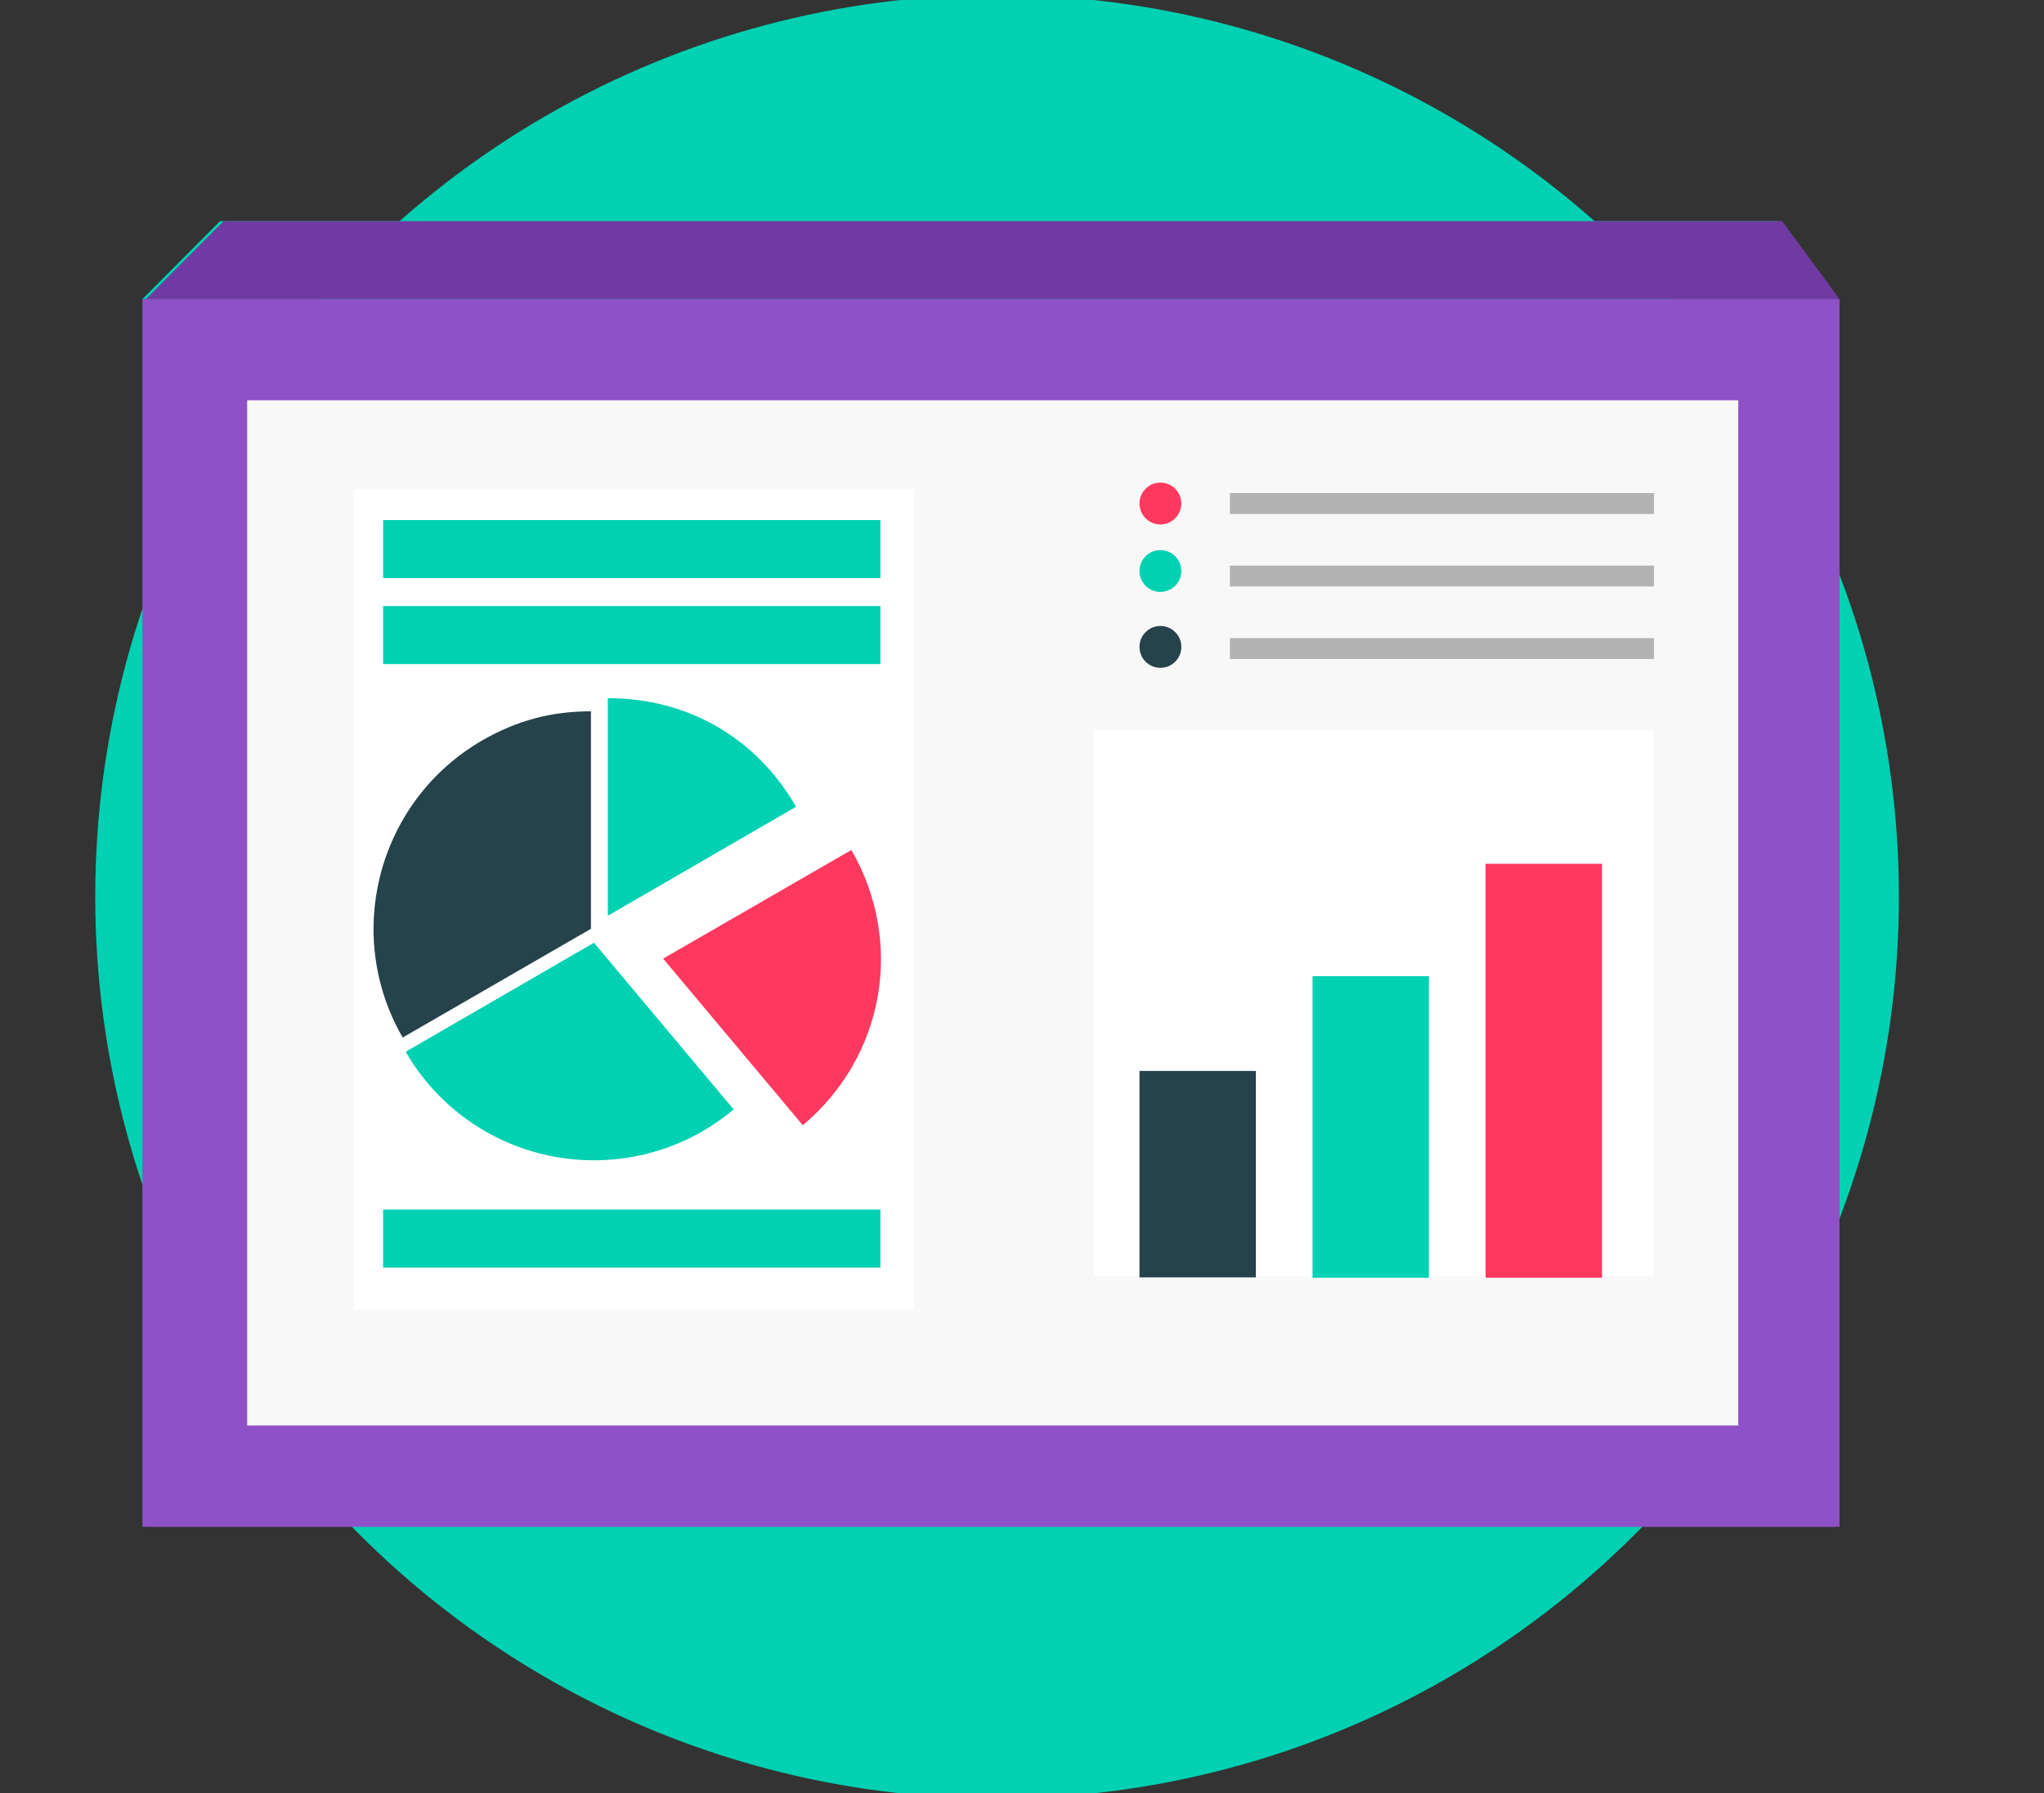 <?xml version="1.0" encoding="utf-8"?>
<!-- Generator: Adobe Illustrator 16.0.0, SVG Export Plug-In . SVG Version: 6.00 Build 0)  -->
<!DOCTYPE svg PUBLIC "-//W3C//DTD SVG 1.1//EN" "http://www.w3.org/Graphics/SVG/1.1/DTD/svg11.dtd">
<svg version="1.1" id="Livello_1" xmlns="http://www.w3.org/2000/svg" xmlns:xlink="http://www.w3.org/1999/xlink" x="0px" y="0px"
	 width="574.1px" height="503.7px" viewBox="0 0 574.1 503.7" enable-background="new 0 0 574.1 503.7" xml:space="preserve">
<rect x="0" y="0" width="574.1" height="503.7" fill="#333333" stroke="none"/>
<circle fill="#00d1b2" cx="280.05" cy="251.85" r="253.3"/>
<g>
	<rect x="40.001" y="84" fill="#8E51C7" width="475.664" height="344.805"/>
	<rect x="68.425" y="112.427" fill="#F8F8F8" width="418.811" height="287.951"/>
	<rect x="306.258" y="205" fill="#FFFFFF" width="157.284" height="153.211"/>
	<rect x="98.369" y="137.342" fill="#FFFFFF" width="157.291" height="230.54"/>
	<rect x="319.048" y="300.793" fill="#26424B" width="32.689" height="57.99"/>
	<rect x="367.657" y="274.17" fill="#00d1b2" width="32.688" height="84.707"/>
	<rect x="416.263" y="242.617" fill="#ff3860" width="32.691" height="116.261"/>
	<path fill="#ff3860" d="M324.918,135.549c3.253,0,5.884,2.631,5.884,5.87c0,3.247-2.631,5.877-5.884,5.877
		c-3.24,0-5.869-2.63-5.869-5.877C319.048,138.179,321.677,135.549,324.918,135.549z"/>
	<path fill="#00d1b2" d="M324.918,154.5c3.253,0,5.884,2.63,5.884,5.871c0,3.246-2.631,5.876-5.884,5.876
		c-3.24,0-5.869-2.63-5.869-5.876C319.048,157.13,321.677,154.5,324.918,154.5z"/>
	<path fill="#26424B" d="M324.918,175.817c3.253,0,5.884,2.629,5.884,5.876c0,3.248-2.631,5.877-5.884,5.877
		c-3.24,0-5.869-2.629-5.869-5.877C319.048,178.446,321.677,175.817,324.918,175.817z"/>
	<rect x="344.44" y="138.484" fill="#B3B3B3" width="119.102" height="5.869"/>
	<rect x="344.44" y="158.857" fill="#B3B3B3" width="119.102" height="5.87"/>
	<rect x="344.44" y="179.229" fill="#B3B3B3" width="119.102" height="5.87"/>
	<g>
		<path fill="#26424B" d="M165.075,260.814l-52.967,30.597c-16.867-29.178-6.823-66.608,22.361-83.467
			c9.758-5.591,19.33-8.156,30.509-8.156v61.026H165.075z"/>
		<path fill="#00d1b2" d="M165.832,264.789l39.229,46.81c-25.868,21.699-64.339,18.287-86.037-7.49
			c-2.367-2.842-4.263-5.493-6.062-8.713L165.832,264.789z"/>
		<path fill="#ff3860" d="M185.258,269.246l52.87-30.512c14.971,25.956,9.287,58.081-13.646,77.312L185.258,269.246z"/>
		<path fill="#E8B750" d="M169.716,257.213v-61.119c22.458,0,41.692,11.083,52.875,30.505L169.716,257.213z"/>
	</g>
	<rect x="106.61" y="146.068" fill="#00d1b2" width="139.667" height="16.294"/>
	<rect x="106.61" y="170.225" fill="#00d1b2" width="139.667" height="16.295"/>
	<rect x="106.61" y="339.739" fill="#00d1b2" width="139.667" height="16.296"/>
	<polygon fill="#00d1b2" points="40.001,84 61.795,62.114 499.552,62.114 515.665,84 	"/>
</g>

<!-- <path fill="#E8B750" d="M279.588,10c131.765,0,238.589,106.817,238.589,238.588c0,131.764-106.824,238.588-238.589,238.588
	C147.82,487.176,41,380.352,41,248.588C41.001,116.817,147.82,10,279.588,10z"/> -->
<g>
	<rect x="41.001" y="84" fill="#8E51C7" width="475.664" height="344.805"/>
	<rect x="69.425" y="112.427" fill="#F8F8F8" width="418.811" height="287.951"/>
	<rect x="307.258" y="205" fill="#FFFFFF" width="157.284" height="153.211"/>
	<rect x="99.369" y="137.342" fill="#FFFFFF" width="157.291" height="230.54"/>
	<rect x="320.048" y="300.793" fill="#26424B" width="32.689" height="57.99"/>
	<rect x="368.657" y="274.17" fill="#00d1b2" width="32.688" height="84.707"/>
	<rect x="417.263" y="242.617" fill="#ff3860" width="32.691" height="116.261"/>
	<path fill="#ff3860" d="M325.918,135.549c3.253,0,5.884,2.631,5.884,5.87c0,3.247-2.631,5.877-5.884,5.877
		c-3.24,0-5.869-2.63-5.869-5.877C320.048,138.179,322.677,135.549,325.918,135.549z"/>
	<path fill="#00d1b2" d="M325.918,154.5c3.253,0,5.884,2.63,5.884,5.871c0,3.246-2.631,5.876-5.884,5.876
		c-3.24,0-5.869-2.63-5.869-5.876C320.048,157.13,322.677,154.5,325.918,154.5z"/>
	<path fill="#26424B" d="M325.918,175.817c3.253,0,5.884,2.629,5.884,5.876c0,3.248-2.631,5.877-5.884,5.877
		c-3.24,0-5.869-2.629-5.869-5.877C320.048,178.446,322.677,175.817,325.918,175.817z"/>
	<rect x="345.44" y="138.484" fill="#B3B3B3" width="119.102" height="5.869"/>
	<rect x="345.44" y="158.857" fill="#B3B3B3" width="119.102" height="5.87"/>
	<rect x="345.44" y="179.229" fill="#B3B3B3" width="119.102" height="5.87"/>
	<g>
		<path fill="#26424B" d="M166.075,260.814l-52.967,30.597c-16.867-29.178-6.823-66.608,22.361-83.467
			c9.758-5.591,19.33-8.156,30.509-8.156v61.026H166.075z"/>
		<path fill="#00d1b2" d="M166.832,264.789l39.229,46.81c-25.868,21.699-64.339,18.287-86.037-7.49
			c-2.367-2.842-4.263-5.493-6.062-8.713L166.832,264.789z"/>
		<path fill="#ff3860" d="M186.258,269.246l52.87-30.512c14.971,25.956,9.287,58.081-13.646,77.312L186.258,269.246z"/>

		<path fill="#00d1b2" d="M170.716,257.213v-61.119c22.458,0,41.692,11.083,52.875,30.505L170.716,257.213z"/>
	</g>
	<rect x="107.61" y="146.068" fill="#00d1b2" width="139.667" height="16.294"/>
	<rect x="107.61" y="170.225" fill="#00d1b2" width="139.667" height="16.295"/>
	<rect x="107.61" y="339.739" fill="#00d1b2" width="139.667" height="16.296"/>
	<polygon fill="#703aa2" points="41.001,84 62.795,62.114 500.552,62.114 516.665,84"/>
</g>
</svg>
